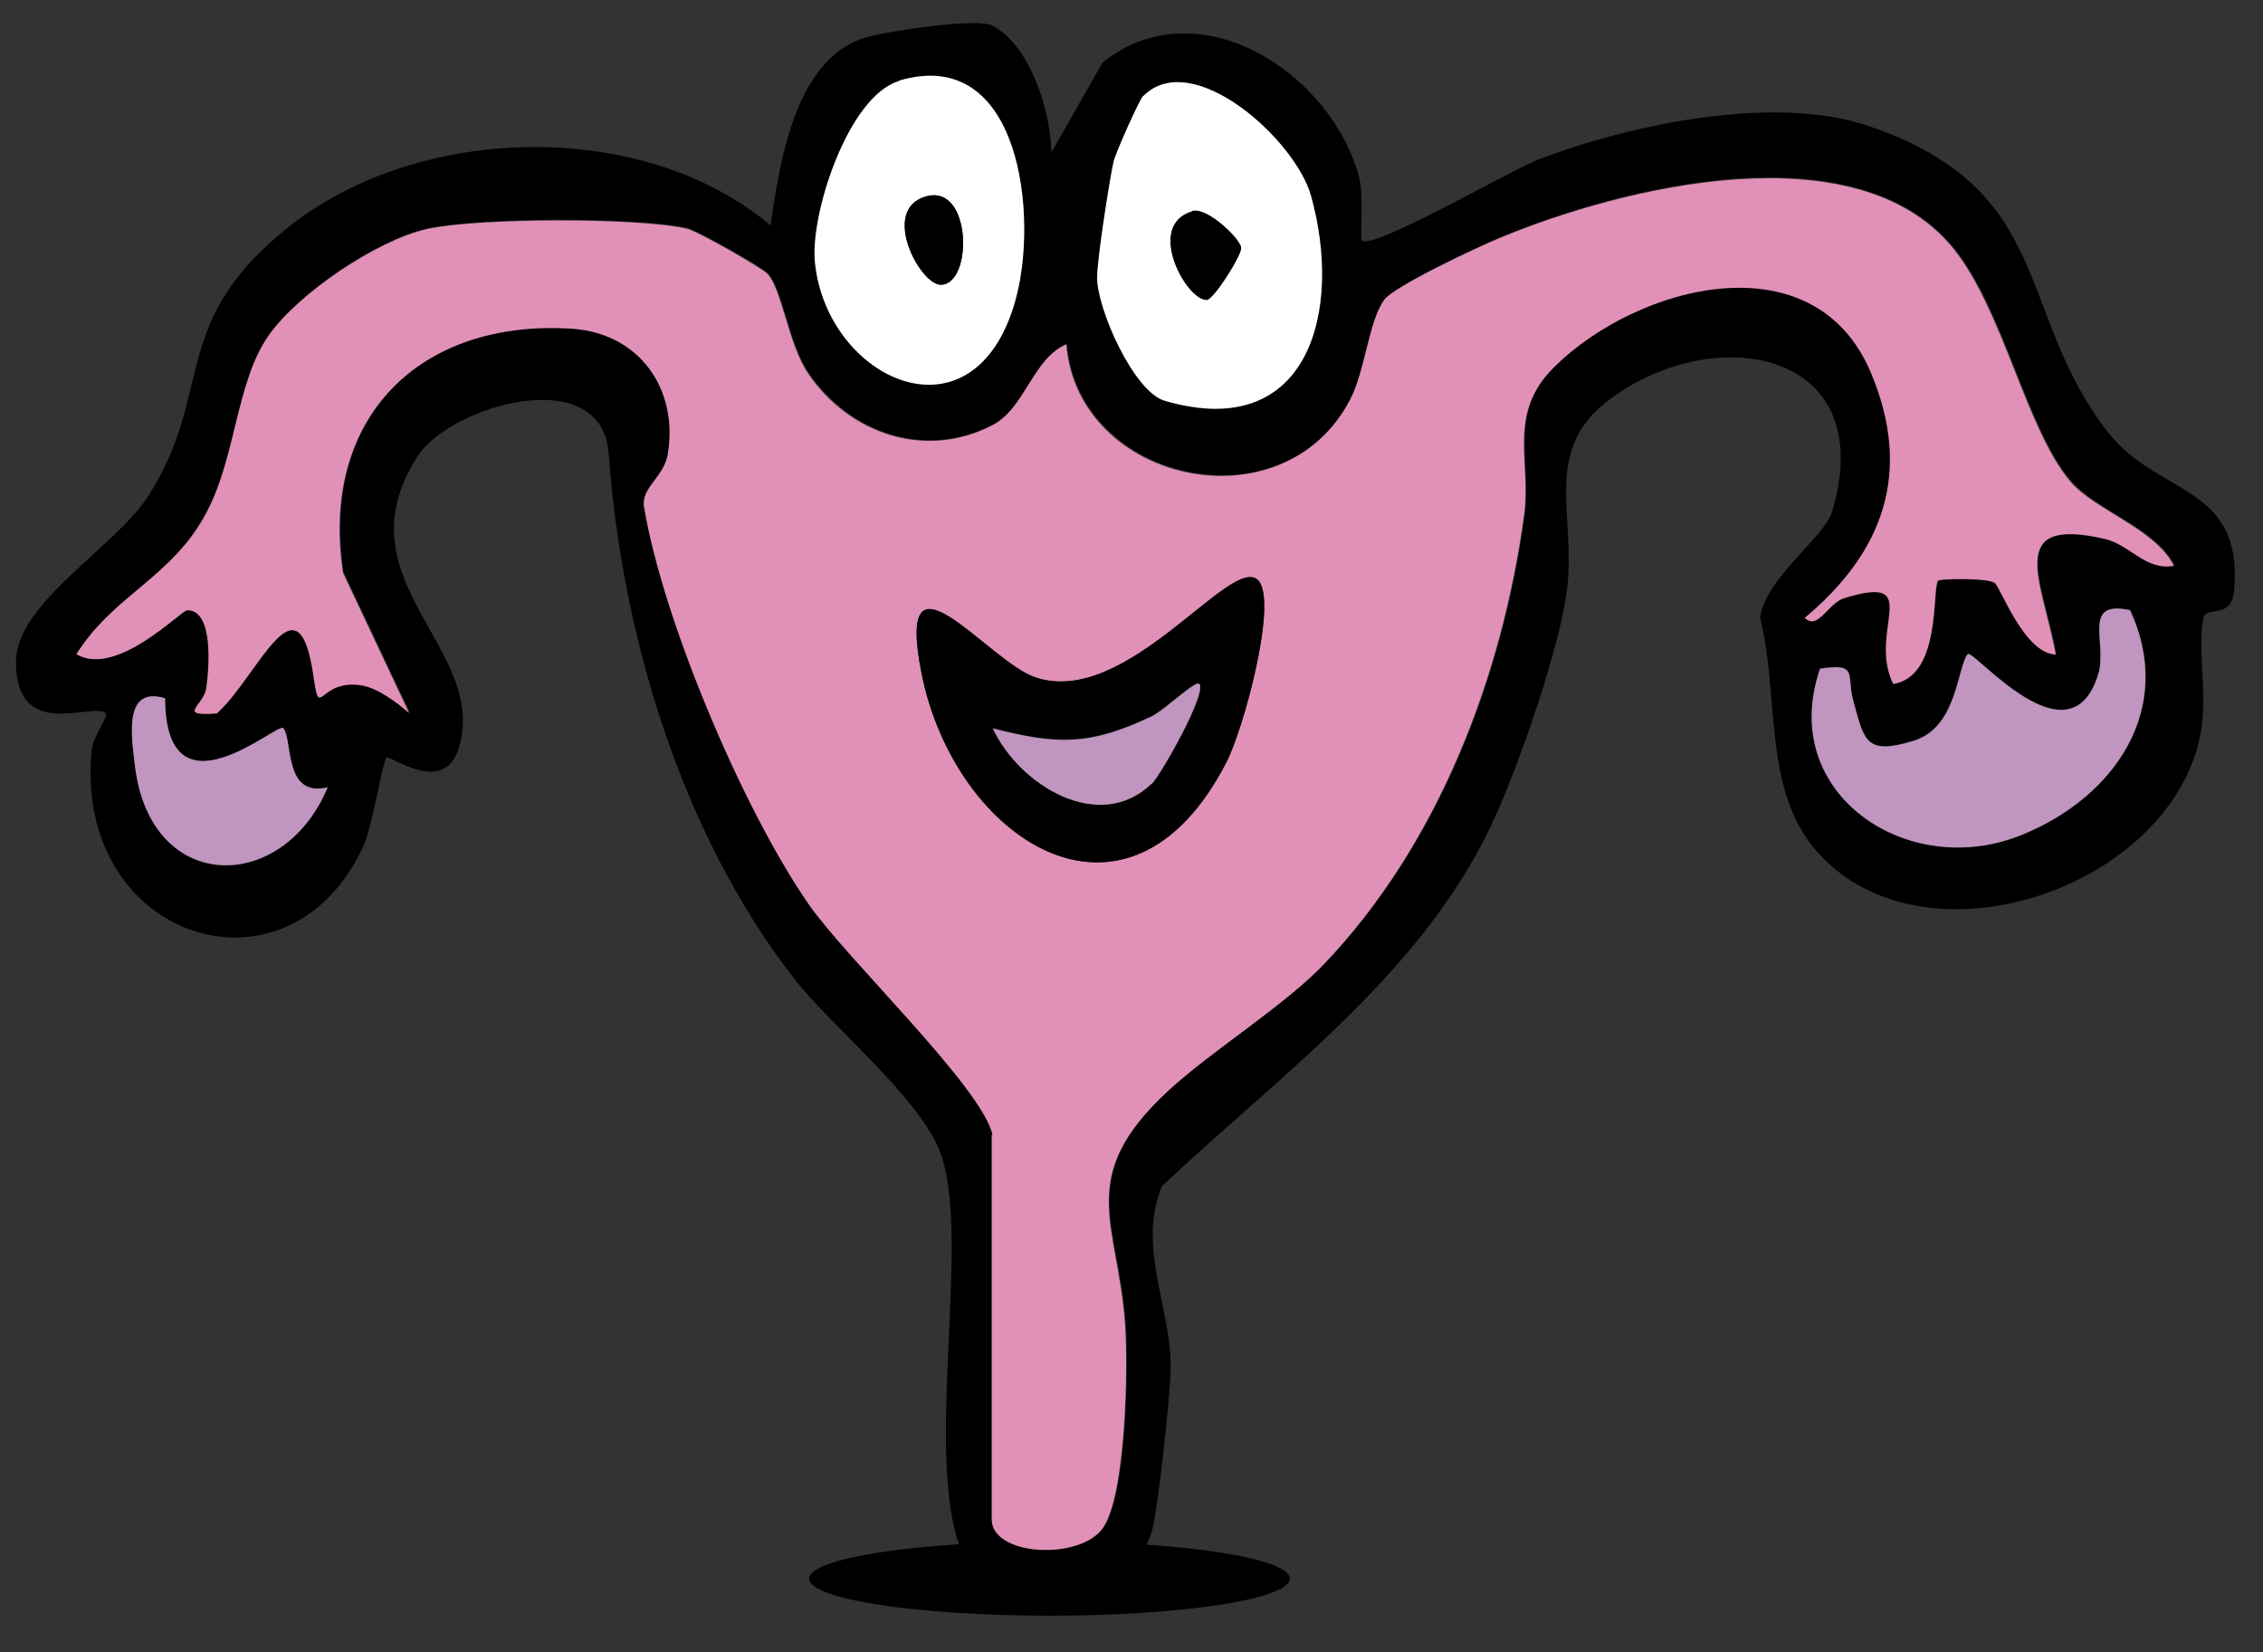 <svg viewBox="0 0 62.23 45.43" xmlns="http://www.w3.org/2000/svg" data-name="Ebene 1" id="Ebene_1">
  <rect x="0" y="0" width="62.23" height="45.43" fill="#333333" stroke="none"/>
  <defs>
    <style>
      .cls-1 {
        fill: #fff;
      }

      .cls-2 {
        fill: #c095bf;
      }

      .cls-3 {
        fill: #e191b8;
      }
    </style>
  </defs>
  <ellipse ry="1.02" rx="6.61" cy="43.41" cx="28.86"></ellipse>
  <g>
    <path d="M28.92,4.18l1.4-2.46c2.62-2.1,6.28.27,7.05,3.14.14.51.02,1.68.08,1.75.27.29,4.15-1.96,4.87-2.23,2.55-.97,6.48-1.79,9.05-.92,5.19,1.76,4.02,5.13,6.6,8.43,1.38,1.76,3.7,1.42,3.47,4.3-.07.91-.78.42-.85.82-.17.89.12,2.04-.07,3.13-.77,4.25-7.52,6.58-10.49,3.35-1.59-1.72-1.08-4.35-1.63-6.5.14-1.09,1.77-2.21,1.98-2.92,1.35-4.51-3.35-5.28-6.24-2.99-1.69,1.34-.82,3.12-1.04,5.06-.17,1.55-1.27,4.71-1.93,6.2-1.9,4.32-5.88,7.13-9.22,10.28-.7,1.71.29,3.38.24,5.09-.02.77-.35,3.81-.51,4.38-.54,1.89-3.49,2.65-4.72,1.41-1.93-1.95-.16-8.97-1.07-11.72-.5-1.52-3.04-3.56-4.06-4.88-3.1-3.99-4.73-9.45-5.09-14.41-.18-2.57-4.37-1.33-5.26.06-2.2,3.43,2,5.28,1.13,8.04-.41,1.31-1.9.16-1.98.24-.11.11-.39,1.89-.63,2.42-2.05,4.5-7.98,2.61-7.48-2.61.04-.4.48-.96.39-1.03-.37-.31-2.49.81-2.47-1.43.02-1.61,2.72-3.12,3.63-4.53,1.85-2.86.53-4.79,3.92-7.45,3.58-2.81,9.72-2.94,13.2,0,.26-1.81.7-4.69,2.72-5.2.64-.16,2.95-.51,3.37-.3,1.04.53,1.61,2.34,1.63,3.47ZM24.72,2.22c-1.4.42-2.44,3.67-2.31,4.99.33,3.23,4.37,5.1,5.51,1.05.64-2.29.15-7.04-3.2-6.05ZM31.44,2.64c-.1.1-.77,1.58-.82,1.82-.12.56-.45,2.68-.45,3.18,0,.83,1,3.14,1.86,3.39,3.98,1.16,4.9-2.5,4.02-5.64-.43-1.54-3.26-4.09-4.61-2.74ZM27.29,31.2v10.56c0,1.03,2.46,1.13,3.07.22s.68-4.32.6-5.52c-.18-2.83-1.43-4.08,1.2-6.5,1.2-1.1,3.17-2.32,4.26-3.46,3.15-3.29,4.91-7.89,5.51-12.36.2-1.47-.48-2.77.82-4.06,2.28-2.27,7.17-3.58,8.73.18,1.11,2.69.34,4.9-1.83,6.71.36.36.64-.4,1.08-.54,2.25-.68.63.88,1.35,2.36,1.32-.21,1.05-2.6,1.23-2.84.05-.06,1.36-.08,1.56.06.16.11.81,1.94,1.68,1.97-.37-2.01-1.43-3.81,1.35-3.18.69.16,1.12.87,1.9.74-.53-1.03-2.17-1.52-2.85-2.32-1.22-1.44-1.85-4.74-3.23-6.42-2.67-3.25-9.06-1.7-12.47-.27-.61.25-2.91,1.34-3.17,1.7-.42.58-.52,1.93-.93,2.73-1.83,3.56-7.5,2.31-7.81-1.51-.92.4-1.12,1.76-2.04,2.23-1.84.95-3.92.24-5.06-1.43-.56-.81-.71-2.3-1.12-2.74-.16-.17-1.93-1.17-2.21-1.24-1.35-.31-5.73-.3-7.15.01s-3.57,1.79-4.37,2.95c-.87,1.26-.88,3.29-1.68,4.82-.95,1.81-2.55,2.27-3.59,3.92,1.1.65,2.88-1.21,3.05-1.21.73,0,.6,1.58.52,2.15-.07.48-.83.77.29.69,1.13-1.01,2.24-3.96,2.66-1.02.18,1.27.12.06,1.33.25.43.07.96.47,1.3.76l-1.82-3.86c-.64-4.25,2.09-6.98,6.3-6.71,1.84.12,2.95,1.65,2.63,3.47-.11.62-.73.91-.65,1.43.52,3.12,2.72,8.32,4.53,10.93,1.05,1.51,4.77,5.04,5.05,6.33ZM58.57,16.77c-1.35-.29-.61.91-.87,1.76-.79,2.57-3.45-.72-3.59-.55-.29.35-.29,2.01-1.48,2.38-1.33.41-1.37,0-1.66-1.07-.2-.73.16-1.08-.92-.91-1.18,3.43,2.42,5.86,5.57,4.56,2.54-1.05,4.22-3.47,2.95-6.18ZM4.54,19.21c-1.16-.35-.92,1.07-.83,1.85.42,3.55,4.07,3.55,5.3.6-1.21.29-.95-1.3-1.22-1.63-.15-.18-3.23,2.6-3.25-.81Z"></path>
    <path d="M31.44,2.64c1.35-1.35,4.18,1.2,4.61,2.74.88,3.14-.04,6.8-4.02,5.64-.86-.25-1.87-2.55-1.86-3.39,0-.5.33-2.62.45-3.18.05-.23.71-1.71.82-1.82ZM32.78,5.81c-1.28.38-.17,2.42.4,2.43.19,0,.96-1.22.95-1.43-.01-.23-.93-1.13-1.35-1.01Z" class="cls-1"></path>
    <path d="M24.72,2.22c3.35-1,3.85,3.75,3.2,6.05-1.14,4.05-5.18,2.18-5.51-1.05-.14-1.32.91-4.57,2.31-4.99ZM25.47,5.4c-1.27.35-.17,2.43.4,2.43.89,0,.86-2.78-.4-2.43Z" class="cls-1"></path>
    <path d="M58.57,16.77c1.26,2.71-.41,5.14-2.95,6.18-3.15,1.3-6.76-1.13-5.57-4.56,1.08-.17.71.18.92.91.3,1.07.33,1.48,1.66,1.07,1.2-.37,1.19-2.03,1.48-2.38.14-.17,2.8,3.11,3.59.55.26-.86-.47-2.05.87-1.76Z" class="cls-2"></path>
    <path d="M4.54,19.21c.02,3.42,3.1.64,3.25.81.27.33,0,1.92,1.22,1.63-1.23,2.95-4.88,2.95-5.3-.6-.09-.78-.33-2.2.83-1.85Z" class="cls-2"></path>
    <path d="M27.29,31.2c-.28-1.29-4-4.82-5.05-6.33-1.81-2.61-4.01-7.81-4.53-10.93-.09-.52.54-.82.65-1.43.31-1.82-.79-3.35-2.63-3.47-4.2-.27-6.94,2.46-6.3,6.71l1.82,3.86c-.34-.3-.87-.69-1.3-.76-1.2-.2-1.15,1.01-1.33-.25-.42-2.94-1.53.01-2.66,1.02-1.12.08-.36-.21-.29-.69.08-.56.21-2.15-.52-2.15-.17,0-1.94,1.86-3.05,1.21,1.04-1.65,2.65-2.11,3.59-3.92.8-1.53.81-3.56,1.68-4.82.8-1.16,2.99-2.64,4.37-2.95s5.8-.32,7.15-.01c.28.06,2.05,1.07,2.21,1.24.41.44.57,1.92,1.12,2.74,1.13,1.66,3.21,2.38,5.06,1.43.91-.47,1.11-1.83,2.04-2.23.31,3.82,5.97,5.07,7.81,1.51.41-.79.51-2.15.93-2.73.26-.37,2.56-1.45,3.17-1.7,3.41-1.42,9.81-2.98,12.47.27,1.38,1.69,2.01,4.99,3.23,6.42.68.8,2.33,1.29,2.85,2.32-.78.14-1.21-.58-1.9-.74-2.78-.64-1.72,1.17-1.35,3.18-.87-.03-1.52-1.86-1.68-1.97-.19-.14-1.51-.12-1.56-.06-.17.24.1,2.63-1.23,2.84-.72-1.48.9-3.05-1.35-2.36-.45.14-.72.9-1.08.54,2.18-1.82,2.95-4.02,1.83-6.71-1.55-3.75-6.44-2.45-8.73-.18-1.3,1.29-.62,2.59-.82,4.06-.61,4.47-2.37,9.07-5.51,12.36-1.09,1.14-3.06,2.36-4.26,3.46-2.62,2.41-1.38,3.66-1.2,6.5.08,1.2.01,4.6-.6,5.52s-3.07.8-3.07-.22v-10.56ZM34.6,15.96c-.73-.76-3.6,3.51-6.12,2.67-1.32-.44-3.89-3.93-3.14-.12.91,4.59,5.67,7.72,8.38,2.46.47-.92,1.43-4.44.88-5.01Z" class="cls-3"></path>
    <path d="M34.6,15.96c.55.58-.4,4.1-.88,5.01-2.71,5.26-7.47,2.13-8.38-2.46-.75-3.81,1.82-.32,3.14.12,2.52.84,5.39-3.43,6.12-2.67ZM31.67,21.55c.26-.25,1.53-2.5,1.31-2.75-.11-.12-.97.73-1.33.9-1.69.79-2.56.78-4.35.32.74,1.57,2.93,2.91,4.37,1.52Z"></path>
    <path d="M32.78,5.81c.42-.13,1.34.78,1.35,1.01.01.21-.76,1.43-.95,1.43-.57,0-1.68-2.05-.4-2.43Z"></path>
    <path d="M25.47,5.4c1.26-.35,1.29,2.43.4,2.43-.58,0-1.68-2.08-.4-2.43Z"></path>
    <path d="M31.67,21.55c-1.44,1.39-3.64.05-4.37-1.52,1.79.46,2.67.47,4.35-.32.37-.17,1.23-1.02,1.33-.9.22.24-1.05,2.49-1.31,2.75Z" class="cls-2"></path>
  </g>
</svg>